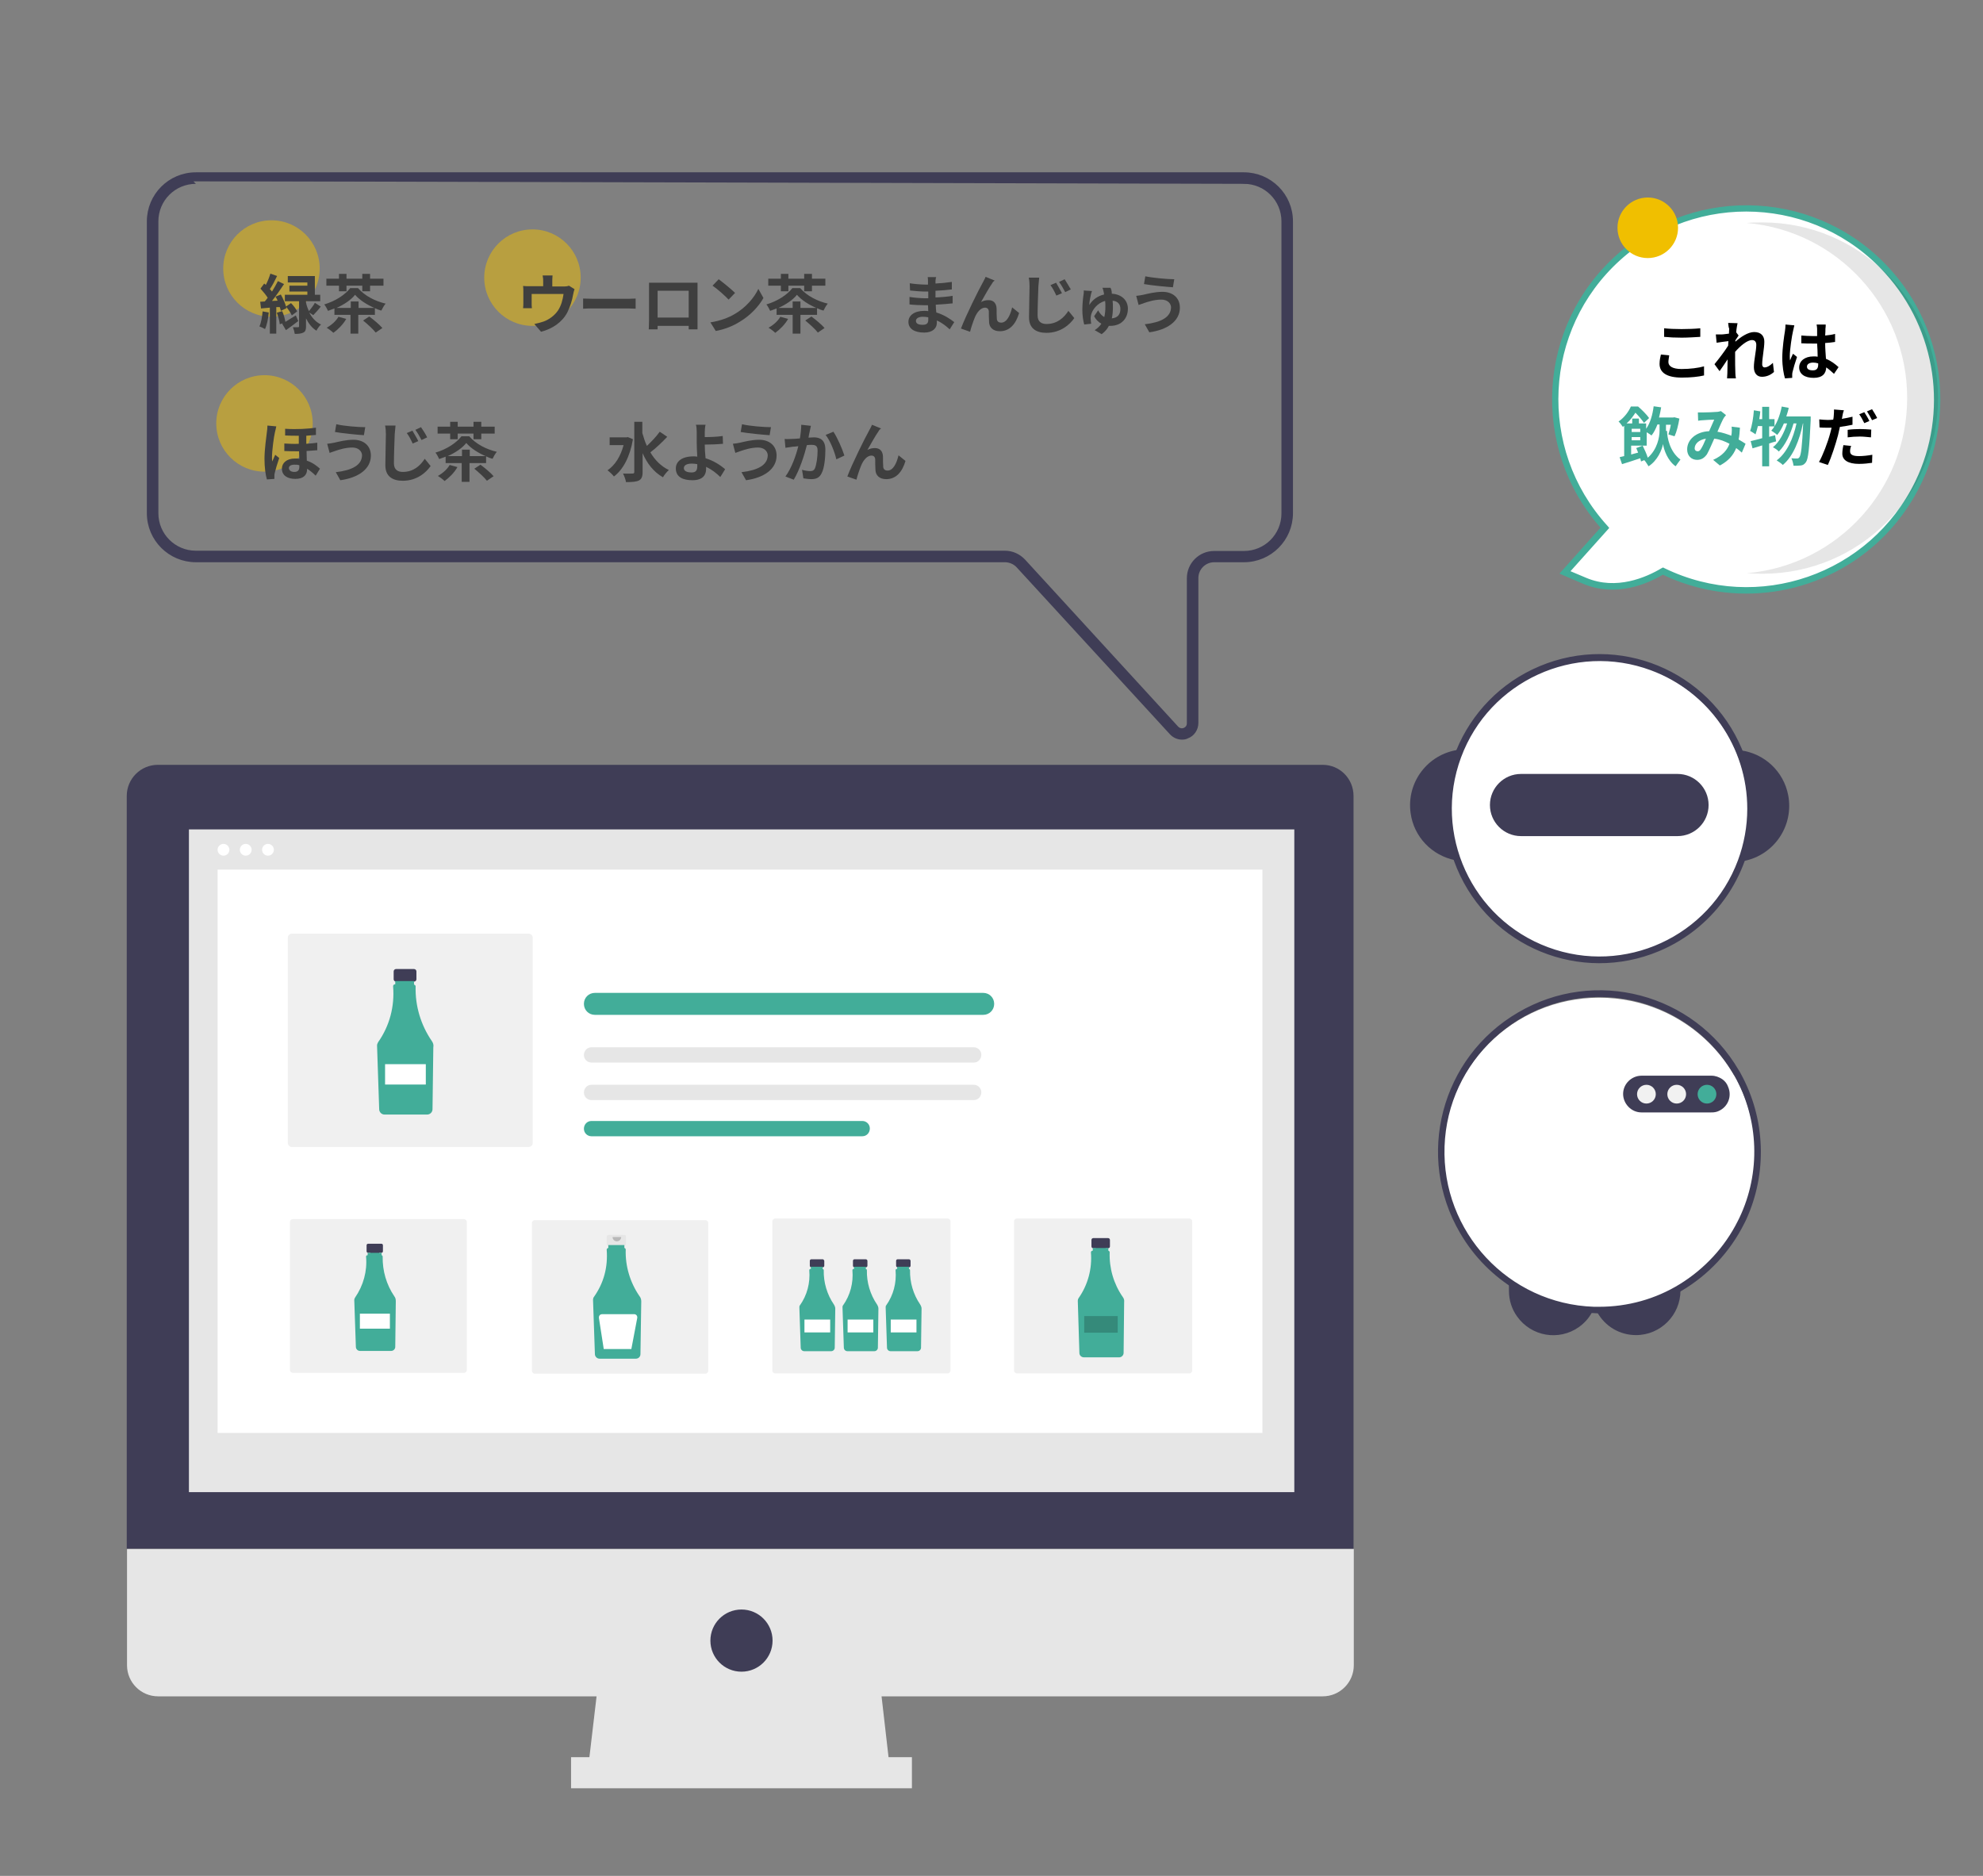<?xml version="1.0" encoding="utf-8"?>
<!-- Generator: Adobe Illustrator 27.5.0, SVG Export Plug-In . SVG Version: 6.00 Build 0)  -->
<svg version="1.1" id="レイヤー_1" xmlns="http://www.w3.org/2000/svg" xmlns:xlink="http://www.w3.org/1999/xlink" x="0px"
	 y="0px" viewBox="0 0 740 700" style="enable-background:new 0 0 740 700;" xml:space="preserve">
<rect x="0" y="0" width="740" height="700" fill="#808080" stroke="none"/>
<style type="text/css">
	.st0{fill:#FFFFFF;}
	.st1{fill:#E6E6E6;}
	.st2{fill:#3F3D56;}
	.st3{fill:#F0F0F0;}
	.st4{fill:#42AD99;}
	.st5{fill:#3F3D56;stroke:#3F3D56;stroke-width:1.137;stroke-miterlimit:10;}
	.st6{fill:#F1F1F1;}
	.st7{opacity:0.2;enable-background:new    ;}
	.st8{fill:#3F3D56;stroke:#3F3D56;stroke-width:2;stroke-miterlimit:10;}
	.st9{opacity:0.5;fill:#F0BF00;enable-background:new    ;}
	.st10{fill:#3F3F3F;}
	.st11{fill:#42AD99;stroke:#42AD99;stroke-width:0.795;stroke-miterlimit:10;}
	.st12{opacity:0.1;enable-background:new    ;}
	.st13{fill:#F0BF00;}
</style>
<circle class="st0" cx="245.3" cy="310.4" r="5"/>
<polygon class="st1" points="332.6,664.6 218.9,664.6 222.8,631.5 328.8,631.5 "/>
<rect x="213.1" y="655.7" class="st1" width="127.2" height="11.6"/>
<path class="st2" d="M493.6,285.4H58.9c-6.4,0-11.6,5.2-11.6,11.6l0,0v281h457.8V297C505.1,290.6,500,285.4,493.6,285.4L493.6,285.4
	z"/>
<path class="st1" d="M47.4,578v43.4c0,6.4,5.2,11.6,11.6,11.6l0,0h434.6c6.4,0,11.6-5.2,11.6-11.6l0,0V578H47.4z"/>
<rect x="70.5" y="309.5" class="st1" width="412.5" height="247.3"/>
<circle class="st2" cx="276.7" cy="612.2" r="11.6"/>
<circle class="st0" cx="83.4" cy="317.1" r="2.2"/>
<circle class="st0" cx="91.7" cy="317.1" r="2.2"/>
<circle class="st0" cx="100" cy="317.1" r="2.2"/>
<rect x="81.2" y="324.5" class="st0" width="389.9" height="210.2"/>
<path class="st3" d="M109.3,454.9c-0.6,0-1.1,0.5-1.1,1.1v55.2c0,0.6,0.5,1.1,1.1,1.1h63.8c0.6,0,1.1-0.5,1.1-1.1V456
	c0-0.6-0.5-1.1-1.1-1.1H109.3z"/>
<path class="st3" d="M108.9,348.4c-0.8,0-1.5,0.7-1.5,1.5v76.6c0,0.8,0.7,1.5,1.5,1.5h88.4c0.8,0,1.5-0.7,1.5-1.5v-76.6
	c0-0.8-0.7-1.5-1.5-1.5H108.9z"/>
<path class="st3" d="M199.6,455.3c-0.6,0-1.1,0.5-1.1,1.1v55.1c0,0.6,0.5,1.1,1.1,1.1h63.6c0.6,0,1.1-0.5,1.1-1.1v-55.1
	c0-0.6-0.5-1.1-1.1-1.1L199.6,455.3L199.6,455.3z"/>
<path class="st3" d="M289.3,454.7c-0.6,0-1.1,0.5-1.1,1.1v55.6c0,0.6,0.5,1.1,1.1,1.1h64.3c0.6,0,1.1-0.5,1.1-1.1v-55.6
	c0-0.6-0.5-1.1-1.1-1.1L289.3,454.7L289.3,454.7z"/>
<path class="st3" d="M379.5,454.7c-0.6,0-1.1,0.5-1.1,1.1v55.6c0,0.6,0.5,1.1,1.1,1.1h64.3c0.6,0,1.1-0.5,1.1-1.1v-55.6
	c0-0.6-0.5-1.1-1.1-1.1L379.5,454.7L379.5,454.7z"/>
<g>
	<path class="st1" d="M220.7,404.8c-1.6,0-2.8,1.3-2.8,2.9s1.3,2.8,2.8,2.8h142.7c1.6,0,2.8-1.3,2.8-2.9s-1.3-2.8-2.8-2.8H220.7z"/>
	<path class="st1" d="M220.7,390.8c-1.6,0-2.8,1.3-2.8,2.9s1.3,2.8,2.8,2.8h142.7c1.6,0,2.8-1.3,2.8-2.9s-1.3-2.8-2.8-2.8H220.7z"/>
	<path class="st4" d="M220.7,418.3c-1.6,0-2.8,1.3-2.8,2.9s1.3,2.8,2.8,2.8h101.1c1.6,0,2.8-1.3,2.8-2.9s-1.3-2.8-2.8-2.8H220.7z"/>
	<path class="st4" d="M222,370.5c-2.3,0-4.1,1.8-4.1,4.1c0,2.3,1.8,4.1,4.1,4.1h144.9c2.3,0,4.1-1.8,4.1-4.1c0-2.3-1.8-4.1-4.1-4.1
		H222z"/>
</g>
<g>
	<circle class="st0" cx="596.8" cy="430.5" r="58.2"/>
	<circle class="st0" cx="596.1" cy="302.3" r="56.2"/>
	<g>
		<path class="st2" d="M594.8,488.2c-0.2,0.4-0.4,0.9-0.6,1.3c-1.2,2.3-2.9,4.2-5,5.7c-7.5,5.3-17.8,3.5-23.1-4c-2-2.8-3-6.1-3-9.5
			V479h2.3C574.1,484.6,584.3,487.8,594.8,488.2z"/>
		<path class="st2" d="M627.1,479.7v1.9c0,9.1-7.4,16.6-16.6,16.6c-6.1,0-11.6-3.3-14.5-8.6c-0.2-0.4-0.5-0.9-0.7-1.3
			c0.5,0,1,0,1.4,0C607.5,488.2,618,485.3,627.1,479.7z"/>
		<path class="st2" d="M649.6,280c-0.5-0.1-1-0.1-1.5-0.2c5.7,13.2,6.1,28.2,1.1,41.7c0.5-0.1,1-0.1,1.5-0.2
			c11.4-2.2,18.8-13.2,16.6-24.6C665.6,287.9,658.5,281.2,649.6,280L649.6,280z"/>
		<path class="st2" d="M545.7,279.6c-0.5,0-1,0.1-1.5,0.2c-11.4,1.6-19.4,12.1-17.8,23.6c1.2,8.9,8,15.9,16.7,17.6
			c0.5,0.1,1,0.2,1.5,0.2C539.6,307.7,540,292.8,545.7,279.6L545.7,279.6z"/>
		<path class="st5" d="M649.5,279.7c-12.2-29.1-45.6-42.8-74.7-30.6c-29.1,12.2-42.8,45.6-30.6,74.7s45.6,42.8,74.7,30.6
			c21.2-8.9,35-29.6,35-52.6C653.9,294.2,652.4,286.7,649.5,279.7z M649.1,321.2c-10.7,28.8-42.8,43.5-71.6,32.8
			s-43.5-42.8-32.8-71.6s42.8-43.5,71.6-32.8c21.8,8.1,36.3,28.9,36.3,52.2C652.6,308.4,651.4,315,649.1,321.2z"/>
		<path class="st2" d="M626,288.8h-58.4c-6.4,0-11.6,5.2-11.6,11.6s5.2,11.6,11.6,11.6H626c6.4,0,11.6-5.2,11.6-11.6
			S632.4,288.8,626,288.8z"/>
		<path class="st5" d="M649.1,400.9c-0.2-0.4-0.4-0.8-0.7-1.2l0,0c-16.6-28.5-53.2-38.1-81.6-21.4c-28.5,16.6-38.1,53.2-21.4,81.6
			c10.2,17.5,28.6,28.6,48.8,29.5c0.6,0,1.3,0.1,1.9,0.1c0.3,0,0.5,0,0.8,0c10.7,0,21.1-2.8,30.3-8.3c10-5.9,18-14.5,23.2-24.9l0,0
			c0.2-0.4,0.4-0.8,0.6-1.2C659,437.8,658.3,417.6,649.1,400.9L649.1,400.9z M649.6,454.7c-0.2,0.4-0.4,0.8-0.6,1.2
			c-4.9,9.8-12.5,18-21.9,23.8c-9.1,5.6-19.6,8.5-30.3,8.5c-0.5,0-1,0-1.4,0c-0.2,0-0.4,0-0.6,0c-32.2-1.1-57.4-28.2-56.3-60.4
			c1.1-32.2,28.2-57.4,60.4-56.3c19.9,0.7,38.1,11.5,48.2,28.6l0,0c0.2,0.4,0.5,0.8,0.7,1.1C657,417.7,657.7,437.7,649.6,454.7
			L649.6,454.7z"/>
		<path class="st2" d="M642.7,402.7c-1.2-0.8-2.6-1.3-4-1.3h-26.1c-3.8,0-6.9,3.1-6.9,6.8s3.1,6.9,6.8,6.9l0,0h26.1
			c0.5,0,0.9,0,1.4-0.1s0.9-0.2,1.3-0.4c3.5-1.5,5.1-5.5,3.6-9C644.5,404.4,643.7,403.4,642.7,402.7L642.7,402.7z"/>
		<circle class="st6" cx="614.4" cy="408.3" r="3.5"/>
		<circle class="st6" cx="625.7" cy="408.3" r="3.5"/>
		<circle class="st4" cx="637" cy="408.3" r="3.5"/>
	</g>
</g>
<g>
	<path class="st2" d="M154.5,361.6h-6.7c-0.5,0-0.9,0.4-0.9,0.9l0,0v2.9c0,0.5,0.4,0.9,0.9,0.9l0,0h1.1v4.4h4.5v-4.4h1.1
		c0.5,0,0.9-0.4,0.9-0.9l0,0v-2.9C155.4,362,155,361.6,154.5,361.6L154.5,361.6z"/>
	<path class="st4" d="M161.1,388.4c-4.1-6-6.2-13.1-6-20.3c0-0.3-0.2-0.6-0.6-0.7v-1.3h-7v1.2h-0.1c-0.4,0-0.7,0.3-0.7,0.7
		c0,0,0,0,0,0.1c0.6,7.4-1.3,14.7-5.6,20.8c-0.2,0.4-0.4,0.8-0.4,1.2l0.8,23.8c0,1.1,0.9,2,2,2h15.9c1.1,0,2-0.9,2-2l0.3-23.1
		C161.9,389.9,161.6,389.1,161.1,388.4z"/>
	<rect x="143.7" y="397.1" class="st0" width="15.2" height="7.6"/>
</g>
<g>
	<path class="st2" d="M142.3,464.1h-4.9c-0.4,0-0.6,0.3-0.6,0.6l0,0v2.2c0,0.4,0.3,0.6,0.6,0.6l0,0h0.8v3.2h3.3v-3.2h0.8
		c0.4,0,0.6-0.3,0.6-0.6l0,0v-2.2C142.9,464.4,142.7,464.1,142.3,464.1L142.3,464.1z"/>
	<path class="st4" d="M147.2,483.8c-3-4.4-4.5-9.6-4.4-14.9c0-0.3-0.2-0.5-0.4-0.5v-0.9h-5.2v0.9h-0.1c-0.3,0-0.5,0.2-0.5,0.5l0,0
		c0.5,5.4-1,10.8-4.1,15.3c-0.2,0.3-0.3,0.6-0.3,0.9l0.6,17.5c0,0.8,0.7,1.5,1.5,1.5H146c0.8,0,1.5-0.7,1.5-1.5l0.2-17
		C147.7,484.9,147.6,484.3,147.2,483.8z"/>
	<rect x="134.3" y="490.2" class="st0" width="11.2" height="5.6"/>
</g>
<g>
	<path class="st2" d="M307,469.9h-4.2c-0.3,0-0.6,0.2-0.6,0.6l0,0v1.8c0,0.3,0.2,0.6,0.6,0.6l0,0h0.7v2.8h2.8v-2.8h0.7
		c0.3,0,0.6-0.2,0.6-0.6l0,0v-1.8C307.5,470.2,307.3,469.9,307,469.9L307,469.9z"/>
	<path class="st4" d="M311.2,486.8c-2.6-3.8-3.9-8.3-3.8-12.8c0-0.2-0.1-0.4-0.4-0.5v-0.8h-4.4v0.8h-0.1c-0.3,0-0.5,0.2-0.5,0.5l0,0
		c0.4,4.7-0.8,9.3-3.5,13.1c-0.2,0.2-0.2,0.5-0.2,0.8l0.5,15c0,0.7,0.6,1.3,1.3,1.3h10.1c0.7,0,1.3-0.6,1.3-1.3l0.2-14.6
		C311.7,487.8,311.5,487.3,311.2,486.8z"/>
	<rect x="300.2" y="492.4" class="st0" width="9.6" height="4.8"/>
</g>
<g>
	<path class="st2" d="M413.5,462H408c-0.4,0-0.7,0.3-0.7,0.7l0,0v2.4c0,0.4,0.3,0.7,0.7,0.7l0,0h0.9v3.6h3.7v-3.6h0.9
		c0.4,0,0.7-0.3,0.7-0.7l0,0v-2.4C414.2,462.3,413.9,462,413.5,462L413.5,462z"/>
	<path class="st4" d="M419,484c-3.4-4.9-5.1-10.7-4.9-16.7c0-0.3-0.2-0.5-0.5-0.6v-1h-5.8v1h-0.1c-0.3,0-0.6,0.3-0.6,0.6l0,0
		c0.5,6.1-1.1,12.1-4.6,17.1c-0.2,0.3-0.3,0.6-0.3,1l0.6,19.5c0,0.9,0.8,1.6,1.7,1.6h13.1c0.9,0,1.7-0.7,1.7-1.7l0.2-19
		C419.6,485.2,419.4,484.5,419,484z"/>
	<rect x="404.6" y="491.1" class="st7" width="12.5" height="6.2"/>
</g>
<g>
	<path class="st2" d="M323.1,469.9h-4.2c-0.3,0-0.6,0.2-0.6,0.6l0,0v1.8c0,0.3,0.2,0.6,0.6,0.6l0,0h0.7v2.8h2.8v-2.8h0.7
		c0.3,0,0.6-0.2,0.6-0.6l0,0v-1.8C323.7,470.2,323.4,469.9,323.1,469.9L323.1,469.9z"/>
	<path class="st4" d="M327.3,486.8c-2.6-3.8-3.9-8.3-3.8-12.8c0-0.2-0.1-0.4-0.4-0.5v-0.8h-4.4v0.8h-0.1c-0.3,0-0.5,0.2-0.5,0.5l0,0
		c0.4,4.7-0.8,9.3-3.5,13.1c-0.2,0.2-0.2,0.5-0.2,0.8l0.5,15c0,0.7,0.6,1.3,1.3,1.3h10.1c0.7,0,1.3-0.6,1.3-1.3l0.2-14.6
		C327.8,487.8,327.6,487.3,327.3,486.8z"/>
	<rect x="316.3" y="492.4" class="st0" width="9.6" height="4.8"/>
</g>
<g>
	<path class="st2" d="M339.2,469.9H335c-0.3,0-0.6,0.2-0.6,0.6l0,0v1.8c0,0.3,0.2,0.6,0.6,0.6l0,0h0.7v2.8h2.8v-2.8h0.7
		c0.3,0,0.6-0.2,0.6-0.6l0,0v-1.8C339.8,470.2,339.5,469.9,339.2,469.9L339.2,469.9z"/>
	<path class="st4" d="M343.4,486.8c-2.6-3.8-3.9-8.3-3.8-12.8c0-0.2-0.1-0.4-0.4-0.5v-0.8h-4.4v0.8h-0.1c-0.3,0-0.5,0.2-0.5,0.5l0,0
		c0.4,4.7-0.8,9.3-3.5,13.1c-0.2,0.2-0.2,0.5-0.2,0.8l0.5,15c0,0.7,0.6,1.3,1.3,1.3h10.1c0.7,0,1.3-0.6,1.3-1.3l0.2-14.6
		C343.9,487.8,343.7,487.3,343.4,486.8z"/>
	<rect x="332.4" y="492.4" class="st0" width="9.6" height="4.8"/>
</g>
<g>
	<path class="st1" d="M232.9,460.8h-5.7c-0.4,0-0.8,0.3-0.8,0.8v2.5c0,0.4,0.3,0.8,0.8,0.8h0.9v3.7h3.8v-3.7h0.9
		c0.4,0,0.8-0.3,0.8-0.8l0,0v-2.5C233.7,461.1,233.4,460.8,232.9,460.8z"/>
	<path class="st4" d="M238.6,483.6c-3.5-5.1-5.3-11.2-5.1-17.3c0-0.3-0.2-0.6-0.5-0.6v-1.1h-6v1.1l0,0c-0.3,0-0.6,0.3-0.6,0.6l0,0
		l0,0c0.5,6.6-1.1,12.5-4.8,17.7c-0.2,0.3-0.3,0.7-0.3,1l0.7,20.3c0,0.9,0.8,1.7,1.7,1.7h13.6c1,0,1.7-0.8,1.7-1.7l0.3-19.7
		C239.3,484.9,239.1,484.2,238.6,483.6z"/>
	<path class="st7" d="M231.8,461.6c0,0.9-0.7,1.6-1.6,1.6c-0.9,0-1.6-0.7-1.6-1.6"/>
	<path class="st0" d="M236.5,490.4h-11.8c-0.7,0-1.2,0.5-1.2,1.2c0,0.1,0,0.1,0,0.2l1.8,11.6h10.3l2.2-11.6c0.1-0.7-0.3-1.3-1-1.4
		C236.6,490.4,236.6,490.4,236.5,490.4L236.5,490.4z"/>
</g>
<path class="st8" d="M441.1,275c-1.4,0-2.8-0.6-3.8-1.7L380.1,211c-1.3-1.4-3.2-2.2-5.1-2.2H73.1c-9.5,0-17.3-7.7-17.3-17.3V82.6
	c0-9.5,7.7-17.3,17.3-17.3h391.1c9.5,0,17.3,7.7,17.3,17.3v108.9c0,9.5-7.7,17.3-17.3,17.3h-11.1c-3.8,0-6.9,3.1-6.9,6.9v54.1
	c0,2.1-1.3,4.1-3.3,4.8C442.4,274.9,441.7,275,441.1,275z M73.1,67.6c-8.3,0-15,6.7-15,15v108.9c0,8.3,6.7,15,15,15H375
	c2.6,0,5,1.1,6.8,3l57.1,62.3c1.1,1.2,2.9,1.3,4.1,0.2c0.6-0.5,0.9-1.3,0.9-2.1v-54.1c0-5.1,4.1-9.2,9.2-9.2h11.1
	c8.3,0,15-6.7,15-15v-109c0-8.3-6.7-15-15-15C464.2,67.6,73.1,67.6,73.1,67.6z"/>
<circle class="st9" cx="101.3" cy="100.2" r="18"/>
<circle class="st9" cx="198.7" cy="103.6" r="18"/>
<circle class="st9" cx="98.7" cy="158" r="18"/>
<g>
	<path class="st10" d="M100.3,116.6c-0.2,2.3-0.7,4.7-1.4,6.2c-0.5-0.3-1.5-0.8-2.1-1c0.7-1.4,1-3.6,1.2-5.6L100.3,116.6z
		 M103.1,114.6v9.9h-2.4v-9.7l-3.3,0.3l-0.3-2.5l1.7-0.1c0.4-0.4,0.7-0.9,1.1-1.4c-0.7-1.1-1.8-2.4-2.7-3.4l1.4-1.9
		c0.2,0.2,0.4,0.3,0.6,0.5c0.7-1.3,1.3-2.9,1.7-4.2l2.5,0.9c-0.8,1.7-1.8,3.6-2.7,4.9c0.3,0.3,0.6,0.6,0.8,0.9
		c0.8-1.3,1.6-2.7,2.2-3.9l2.3,1.1c-1.3,2-3,4.4-4.5,6.3l2.1-0.1c-0.2-0.5-0.5-1.1-0.8-1.5l2-0.8c0.9,1.6,1.8,3.7,2.1,5.1l-2.1,1
		c-0.1-0.4-0.2-0.9-0.4-1.4L103.1,114.6z M111.3,119.8c-1.5,1.2-3.2,2.4-4.6,3.4l-1.4-2.4l0.3-0.2l-1.2,0.4c-0.1-1.2-0.6-3-1.1-4.3
		l2-0.6c0.6,1.2,1,2.9,1.2,4c1.2-0.7,2.5-1.6,3.9-2.4L111.3,119.8z M115.4,116.6c0.9,1.8,2.3,3.5,4.4,4.5c-0.6,0.5-1.4,1.6-1.7,2.3
		c-1.8-1.1-3-2.8-3.9-4.6v3c0,1.2-0.2,1.9-1,2.3s-1.8,0.5-3.2,0.5c-0.1-0.7-0.4-1.8-0.7-2.5c0.8,0,1.7,0,1.9,0
		c0.3,0,0.4-0.1,0.4-0.3v-9.4h-5.3V110h8.4v-1.2H108v-2.2h6.7v-1.2h-7.3V103h10.1v7h2v2.4h-5.3v0.5c0.2,1.1,0.6,2.2,1.1,3.2
		c0.7-0.9,1.7-2.1,2.2-3.1l2.2,1.4c-0.9,1.2-2,2.4-2.8,3.2L115.4,116.6z M108.9,117.7c-0.4-0.9-1.3-2.3-2.2-3.3l1.9-1.3
		c0.9,0.9,1.9,2.2,2.3,3.1L108.9,117.7z"/>
	<path class="st10" d="M133.7,117.5v7h-2.9v-7h-6v-2.4c-0.8,0.3-1.6,0.6-2.4,0.9c-0.3-0.7-0.9-1.8-1.4-2.4c4.1-1.2,7.8-3.6,9.7-6.1
		h2.9c2.6,3,6.5,4.9,10.3,5.8c-0.6,0.7-1.2,1.8-1.6,2.6c-0.8-0.2-1.6-0.5-2.4-0.9v2.5H133.7z M126.5,106.6h-4.7V104h4.7v-1.8h2.8
		v1.8h5.9v-1.8h2.9v1.8h5v2.6h-5v2.1h-2.9v-2.1h-5.9v2.1h-2.8V106.6z M129.2,119c-1.1,2-3.1,4-4.8,5.2c-0.6-0.6-1.8-1.5-2.5-1.9
		c1.8-1,3.5-2.5,4.4-4.1L129.2,119z M130.9,114.9v-2.4h2.9v2.4h5.9c-2.8-1.2-5.6-3-7.2-4.9c-1.4,1.8-4,3.6-6.9,4.9H130.9z
		 M137.8,118.1c1.6,1.2,3.8,3,4.9,4.3l-2.5,1.7c-0.9-1.2-3-3.1-4.7-4.5L137.8,118.1z"/>
</g>
<g>
	<path class="st10" d="M206.1,105.1v1.8h4.2c1,0,1.6-0.1,2-0.3l2.1,1.3c-0.2,0.5-0.4,1.4-0.5,1.9c-0.4,2.3-1.1,4.6-2.2,6.8
		c-1.9,3.6-5.5,6.1-9.8,7.2l-2.5-2.9c1.1-0.2,2.4-0.6,3.4-0.9c2-0.7,4.1-2.2,5.4-4.1c1.2-1.8,1.8-4,2.1-6.2h-11.9v3.5
		c0,0.6,0,1.3,0.1,1.8h-3.3c0.1-0.6,0.1-1.4,0.1-2v-4.2c0-0.5,0-1.5-0.1-2.1c0.8,0.1,1.5,0.1,2.4,0.1h5.1V105c0-0.7,0-1.2-0.2-2.2
		h3.7C206.1,103.9,206.1,104.4,206.1,105.1z"/>
	<path class="st10" d="M221.5,111.5h12.9c1.1,0,2.2-0.1,2.8-0.1v3.8c-0.6,0-1.8-0.1-2.8-0.1h-12.9c-1.4,0-3,0-3.9,0.1v-3.8
		C218.5,111.4,220.2,111.5,221.5,111.5z"/>
	<path class="st10" d="M244.7,105.5h13.2c0.6,0,1.5,0,2.4,0c0,0.7,0,1.6,0,2.3v11.8c0,0.9,0,3.2,0,3.3H257c0,0,0-0.6,0-1.3h-11.6
		c0,0.7,0,1.2,0,1.3h-3.3c0-0.1,0.1-2.2,0.1-3.4v-11.7c0-0.7,0-1.7,0-2.3C243.1,105.5,244,105.5,244.7,105.5z M245.4,118.5H257v-10
		h-11.6V118.5z"/>
	<path class="st10" d="M274.3,117.1c4.1-2.4,7.2-6.1,8.7-9.3l1.9,3.4c-1.8,3.2-5,6.6-8.9,8.9c-2.4,1.5-5.5,2.8-8.9,3.4l-2-3.2
		C268.9,119.7,272,118.5,274.3,117.1z M274.3,109.3l-2.4,2.5c-1.2-1.3-4.2-4-6-5.2l2.3-2.4C269.8,105.4,272.9,107.9,274.3,109.3z"/>
	<path class="st10" d="M298.7,117.5v7h-2.9v-7h-6v-2.4c-0.8,0.3-1.6,0.6-2.4,0.9c-0.3-0.7-0.9-1.8-1.4-2.4c4.1-1.2,7.8-3.6,9.7-6.1
		h2.9c2.6,3,6.5,4.9,10.3,5.8c-0.6,0.7-1.2,1.8-1.6,2.6c-0.8-0.2-1.6-0.5-2.4-0.9v2.5H298.7z M291.4,106.6h-4.7V104h4.7v-1.8h2.8
		v1.8h5.9v-1.8h2.9v1.8h5v2.6h-5v2.1h-2.9v-2.1h-5.9v2.1h-2.8V106.6z M294.1,119c-1.1,2-3.1,4-4.8,5.2c-0.6-0.6-1.8-1.5-2.5-1.9
		c1.8-1,3.5-2.5,4.4-4.1L294.1,119z M295.8,114.9v-2.4h2.9v2.4h5.9c-2.8-1.2-5.6-3-7.2-4.9c-1.4,1.8-4,3.6-6.9,4.9H295.8z
		 M302.8,118.1c1.6,1.2,3.8,3,4.9,4.3l-2.5,1.7c-0.9-1.2-3-3.1-4.7-4.5L302.8,118.1z"/>
</g>
<g>
	<path class="st10" d="M236.2,163.9c-1.1,6.5-3.7,11.4-7.1,13.9c-0.5-0.7-1.7-1.8-2.4-2.3c2.8-1.9,4.9-5.2,6-9.4h-5.2v-2.9h6.3
		l0.5-0.1L236.2,163.9z M249,163c-1.9,2-4.3,4.3-6.3,5.8c1.7,2.9,4,5.2,6.9,6.6c-0.7,0.6-1.7,1.8-2.2,2.7c-3.5-2-5.9-5.1-7.6-9v7.1
		c0,1.7-0.4,2.6-1.4,3.1s-2.6,0.6-4.8,0.6c-0.1-0.9-0.7-2.4-1.1-3.2c1.6,0.1,3.1,0,3.6,0s0.6-0.2,0.6-0.6v-18.7h3v4.2
		c0.5,1.7,1,3.3,1.7,4.8c1.7-1.6,3.6-3.6,4.8-5.3L249,163z"/>
	<path class="st10" d="M263,161.3c0,0.6,0,1.1,0,1.8c1.9,0,4.7-0.1,6.7-0.4l0.1,2.9c-2,0.2-4.8,0.3-6.8,0.3c0,1.4,0.1,3.4,0.3,5.1
		c3,0.9,5.6,2.6,7.3,4.1l-1.8,2.9c-1.4-1.4-3.2-2.8-5.3-3.8c0,0.3,0,0.6,0,0.8c0,2.1-1.1,4.2-5.1,4.2c-3.4,0-6.2-1.1-6.2-4.4
		c0-2.5,2.1-4.5,6.6-4.5c0.5,0,1,0,1.4,0.1c-0.1-1.9-0.2-3.9-0.2-5.2c0-1.5,0-2.9,0-3.9c0-1.2-0.1-2.2-0.3-2.8h3.6
		C263.1,159.2,263,160.4,263,161.3z M258.1,176.3c1.5,0,2.1-0.7,2.1-2.3c0-0.2,0-0.5,0-0.8c-0.6-0.1-1.3-0.2-2-0.2
		c-1.9,0-3,0.6-3,1.7C255.2,175.8,256.4,176.3,258.1,176.3z"/>
	<path class="st10" d="M282.9,167c-2.6,0-5,0.8-6.2,1.2c-0.7,0.2-1.6,0.6-2.3,0.8l-0.9-3.4c0.8-0.1,1.8-0.2,2.6-0.4
		c1.8-0.4,4.4-1.1,7.2-1.1c3.8,0,6.5,2.2,6.5,5.9c0,5.1-4.8,8.3-11.4,9.2l-1.7-3c6-0.7,9.8-2.6,9.8-6.4
		C286.4,168.3,285.1,167,282.9,167z M287.7,159.4l-0.5,3c-2.8-0.2-8-0.7-10.8-1.2l0.5-2.9C279.7,159,285.2,159.4,287.7,159.4z"/>
	<path class="st10" d="M302.2,160.8c-0.2,0.7-0.3,1.6-0.5,2.5c0.8,0,1.5-0.1,2-0.1c2.5,0,4.3,1.1,4.3,4.6c0,2.8-0.3,6.7-1.4,8.8
		c-0.8,1.7-2.1,2.2-3.9,2.2c-0.9,0-2.1-0.2-2.9-0.3l-0.5-3.2c0.9,0.3,2.3,0.5,3,0.5c0.8,0,1.4-0.2,1.8-1c0.6-1.4,1-4.3,1-6.6
		c0-1.9-0.8-2.2-2.3-2.2c-0.4,0-1,0-1.7,0.1c-0.9,3.6-2.7,9.3-4.9,12.9l-3.1-1.2c2.3-3.1,4-8,4.8-11.3c-0.9,0.1-1.6,0.2-2.1,0.2
		c-0.7,0.1-1.9,0.3-2.7,0.4l-0.3-3.3c0.9,0.1,1.7,0,2.6,0c0.7,0,1.9-0.1,3.1-0.2c0.3-1.8,0.5-3.6,0.5-5.1l3.6,0.4
		C302.5,159.4,302.3,160.2,302.2,160.8z M315.1,170l-3,1.4c-0.6-2.7-2.3-7-4-9.1l2.9-1.2C312.4,163.1,314.4,167.7,315.1,170z"/>
	<path class="st10" d="M327.8,161c-1.2,1.7-2.9,4.8-4.1,6.9c0.9-0.5,1.8-0.7,2.8-0.7c1.8,0,2.9,1.1,3,3.1c0,1.1,0,3,0.1,4
		c0.1,0.9,0.8,1.3,1.6,1.3c2.1,0,3.4-2.7,4.1-5.7l2.6,2.1c-1.2,4.1-3.5,6.8-7.2,6.8c-2.7,0-3.9-1.6-4-3.3c-0.1-1.3-0.1-3.2-0.1-4.2
		c-0.1-0.8-0.6-1.3-1.4-1.3c-1.6,0-3,1.7-3.8,3.6c-0.6,1.4-1.5,4.1-1.8,5.4l-3.4-1.2c1.8-4.8,6.7-14.6,8-16.9
		c0.3-0.6,0.8-1.4,1.2-2.4l3.4,1.4C328.3,160.2,328,160.6,327.8,161z"/>
</g>
<g>
	<path class="st10" d="M349.1,104.8c0,0.2,0,0.6,0,1c2-0.1,4-0.3,6.1-0.6v2.8c-1.6,0.2-3.8,0.4-6.1,0.5c0,0.8,0,1.7,0,2.5
		c2.4-0.1,4.5-0.3,6.4-0.6v2.8c-2.2,0.2-4,0.4-6.3,0.5c0,0.9,0.1,1.9,0.2,2.9c3,0.9,5.3,2.5,6.7,3.6l-1.7,2.7
		c-1.3-1.2-2.9-2.5-4.8-3.3c0,0.3,0,0.6,0,0.9c0,2-1.6,3.6-4.7,3.6c-3.8,0-5.9-1.5-5.9-4c0-2.4,2.2-4.1,5.9-4.1c0.5,0,1,0,1.5,0.1
		c0-0.7-0.1-1.5-0.1-2.2c-0.4,0-0.8,0-1.2,0c-1.4,0-4.1-0.1-5.7-0.3v-2.8c1.6,0.3,4.5,0.5,5.8,0.5c0.4,0,0.8,0,1.2,0
		c0-0.8,0-1.7,0-2.5c-0.3,0-0.6,0-0.9,0c-1.5,0-4.3-0.2-5.9-0.4l-0.1-2.7c1.7,0.3,4.5,0.5,5.9,0.5c0.3,0,0.6,0,0.9,0
		c0-0.5,0-0.8,0-1.1c0-0.5,0-1.2-0.1-1.7h3.2C349.2,103.5,349.2,104.1,349.1,104.8z M344.3,121.2c1.3,0,2.1-0.4,2.1-1.8
		c0-0.3,0-0.6,0-1c-0.6-0.1-1.3-0.2-2-0.2c-1.7,0-2.6,0.7-2.6,1.5C341.8,120.7,342.6,121.2,344.3,121.2z"/>
	<path class="st10" d="M370.2,105.8c-1.2,1.7-2.9,4.8-4.1,6.9c0.9-0.5,1.8-0.7,2.8-0.7c1.8,0,2.9,1.1,3,3.1c0,1.1,0,3,0.1,4
		c0.1,0.9,0.8,1.3,1.6,1.3c2.1,0,3.4-2.7,4.1-5.7l2.6,2.1c-1.2,4.1-3.5,6.8-7.2,6.8c-2.7,0-3.9-1.6-4-3.3c-0.1-1.3-0.1-3.2-0.1-4.2
		c-0.1-0.8-0.6-1.3-1.4-1.3c-1.6,0-3,1.7-3.8,3.6c-0.6,1.4-1.5,4.1-1.8,5.4l-3.4-1.2c1.8-4.8,6.7-14.6,8-16.9
		c0.3-0.6,0.8-1.4,1.2-2.4l3.4,1.4C370.7,105,370.4,105.4,370.2,105.8z"/>
	<path class="st10" d="M387.5,106.8c-0.1,2.6-0.3,7.9-0.3,10.9c0,2.4,1.5,3.2,3.3,3.2c4,0,6.5-2.3,8.2-4.9l2.2,2.7
		c-1.6,2.3-5,5.5-10.4,5.5c-3.9,0-6.5-1.7-6.5-5.8c0-3.2,0.2-9.5,0.2-11.6c0-1.2-0.1-2.3-0.3-3.2h3.9
		C387.7,104.6,387.6,105.8,387.5,106.8z M396.3,109.4l-2.1,0.9c-0.7-1.5-1.3-2.7-2.2-3.9l2.1-0.9
		C394.7,106.5,395.7,108.3,396.3,109.4z M399.6,108l-2.1,1c-0.8-1.5-1.4-2.6-2.3-3.8l2.1-1C397.9,105.2,399,106.9,399.6,108z"/>
	<path class="st10" d="M414.9,109.6c3.8,0.2,6,2.6,6,5.6c0,3.4-2.2,6.4-6.6,6.4c-0.2,0-0.3,0-0.5,0c-0.6,1.2-1.5,2.2-2.7,3.1
		l-2.6-1.5c1.1-0.7,1.9-1.5,2.5-2.4c-1.1-0.6-2.1-1.6-2.7-2.8l1.5-2.2c0.6,1.1,1.3,2,2.3,2.5c0.3-1.3,0.4-2.6,0.4-3.8
		c0-0.7,0-1.5-0.1-2.2c-3,0.8-4.9,3.4-5.3,5.5c0,0.3-0.1,0.6-0.1,0.9c0,0.4,0.1,1.6,0.2,2.1l-2.6,0.3c-0.4-1.4-0.7-3.5-0.7-5.4
		c0-2.4,0.3-4.9,0.5-6.1c0-0.4,0.1-0.9,0-1.2l3.1,0.2c-0.2,0.4-0.3,1-0.4,1.3c-0.2,1-0.6,2.6-0.6,3.9c1.3-2.1,3.3-3.4,5.5-3.9
		c0-0.4-0.1-0.8-0.2-1.2c-0.1-0.5-0.2-0.9-0.4-1.3h3C414.7,107.9,414.9,108.7,414.9,109.6z M414.9,118.8c2.3-0.2,3.2-1.6,3.2-3.5
		c0-1.6-0.8-2.9-2.9-3.1c0.1,0.8,0.1,1.7,0.1,2.6C415.3,116.1,415.2,117.5,414.9,118.8z"/>
	<path class="st10" d="M433.4,111.8c-2.6,0-5,0.8-6.2,1.2c-0.7,0.2-1.6,0.6-2.3,0.8l-0.9-3.4c0.8-0.1,1.8-0.2,2.6-0.4
		c1.8-0.4,4.4-1.1,7.2-1.1c3.8,0,6.5,2.2,6.5,5.9c0,5.1-4.8,8.3-11.4,9.2l-1.7-3c6-0.7,9.8-2.6,9.8-6.4
		C436.9,113.1,435.6,111.8,433.4,111.8z M438.2,104.2l-0.5,3c-2.8-0.2-8-0.7-10.8-1.2l0.5-2.9C430.2,103.7,435.7,104.2,438.2,104.2z
		"/>
</g>
<g>
	<path class="st10" d="M102.6,161.3c-0.4,1.6-1.1,6.9-1.1,9.3c0,0.5,0,1.2,0.1,1.6c0.3-0.8,0.8-1.7,1.1-2.5l1.5,1.2
		c-0.7,2-1.4,4.4-1.7,5.7c-0.1,0.3-0.1,0.8-0.1,1.1c0,0.2,0,0.6,0,1l-2.8,0.2c-0.5-1.7-0.9-4.4-0.9-7.7c0-3.6,0.7-8.2,0.9-10
		c0.1-0.6,0.2-1.6,0.2-2.4l3.3,0.3C103,159.7,102.7,160.9,102.6,161.3z M117.9,159.6v2.7c-1.1,0.1-2.3,0.2-3.6,0.3v3
		c1.4-0.1,2.8-0.2,4.1-0.4v2.8c-1.2,0.1-2.5,0.2-4,0.3c0,1.3,0.1,2.5,0.1,3.6c2.4,0.8,4,2.2,4.9,3l-1.6,2.6c-1-1-2.1-1.9-3.2-2.6
		c0,0.1,0,0.2,0,0.2c0,2.1-1.3,3.6-4.4,3.6c-2.8,0-5-1.2-5-3.8c0-2.1,1.7-3.8,4.9-3.8c0.6,0,1.1,0,1.6,0.1c0-0.9-0.1-1.9-0.1-2.8
		c-1.8,0-3.6,0-5.5-0.1v-2.8c1.9,0.1,3.7,0.2,5.4,0.1v-3c-1.6,0-3.3,0-5.1-0.1V160C110.9,160.3,114.9,160,117.9,159.6z M109.8,176.1
		c1.4,0,1.9-0.7,1.9-1.9c0-0.2,0-0.4,0-0.6c-0.6-0.2-1.2-0.2-1.8-0.2c-1.4,0-2.1,0.5-2.1,1.3C107.9,175.6,108.7,176.1,109.8,176.1z"
		/>
	<path class="st10" d="M131.5,167c-2.6,0-5,0.8-6.2,1.2c-0.7,0.2-1.6,0.6-2.3,0.8l-0.9-3.4c0.8-0.1,1.8-0.2,2.6-0.4
		c1.8-0.4,4.4-1.1,7.2-1.1c3.8,0,6.5,2.2,6.5,5.9c0,5.1-4.8,8.3-11.4,9.2l-1.7-3c6-0.7,9.8-2.6,9.8-6.4
		C135,168.3,133.7,167,131.5,167z M136.3,159.4l-0.5,3c-2.8-0.2-8-0.7-10.8-1.2l0.5-2.9C128.3,159,133.8,159.4,136.3,159.4z"/>
	<path class="st10" d="M147.3,162c-0.1,2.6-0.3,7.9-0.3,10.9c0,2.4,1.5,3.2,3.3,3.2c4,0,6.5-2.3,8.2-4.9l2.2,2.7
		c-1.6,2.3-5,5.5-10.4,5.5c-3.9,0-6.5-1.7-6.5-5.8c0-3.2,0.2-9.5,0.2-11.6c0-1.2-0.1-2.3-0.3-3.2h3.9
		C147.5,159.9,147.4,161.1,147.3,162z M156.1,164.6l-2.1,0.9c-0.7-1.5-1.3-2.7-2.2-3.9l2.1-0.9C154.5,161.8,155.6,163.5,156.1,164.6
		z M159.4,163.2l-2.1,1c-0.8-1.5-1.4-2.6-2.3-3.8l2.1-1C157.8,160.4,158.9,162.1,159.4,163.2z"/>
	<path class="st10" d="M175.2,172.8v7h-2.9v-7h-6v-2.4c-0.8,0.3-1.6,0.6-2.4,0.9c-0.3-0.7-0.9-1.8-1.4-2.4c4.1-1.2,7.8-3.6,9.7-6.1
		h2.9c2.6,3,6.5,4.9,10.3,5.8c-0.6,0.7-1.2,1.8-1.6,2.6c-0.8-0.2-1.6-0.5-2.4-0.9v2.5L175.2,172.8L175.2,172.8z M168,161.8h-4.7
		v-2.6h4.7v-1.8h2.8v1.8h5.9v-1.8h2.9v1.8h5v2.6h-5v2.1h-2.9v-2.1h-5.9v2.1H168V161.8z M170.7,174.3c-1.1,2-3.1,4-4.8,5.2
		c-0.6-0.6-1.8-1.5-2.5-1.9c1.8-1,3.5-2.5,4.4-4.1L170.7,174.3z M172.4,170.2v-2.4h2.9v2.4h5.9c-2.8-1.2-5.6-3-7.2-4.9
		c-1.4,1.8-4,3.6-6.9,4.9H172.4z M179.3,173.4c1.6,1.2,3.8,3,4.9,4.3l-2.5,1.7c-0.9-1.2-3-3.1-4.7-4.5L179.3,173.4z"/>
</g>
<g>
	<g>
		<path class="st0" d="M620.5,212.3c-6.4,3.8-17.6,8.5-29.1,3.7l-7.5-3.2l14.9-16.7c-26.4-29.2-24.2-74.2,4.9-100.6
			s74.2-24.2,100.6,4.9c26.5,29.2,24.2,74.2-4.9,100.6C677.9,220.6,646.6,225,620.5,212.3L620.5,212.3z"/>
		<path class="st11" d="M620.5,214c-6,3.6-17.6,8.5-29.5,3.5l-8.4-3.6l15.2-17c-26.4-29.7-23.8-75.3,6-101.7s75.3-23.8,101.7,6
			c26.2,29.5,23.8,74.6-5.4,101.2l0,0C678.4,222.1,646.9,226.7,620.5,214L620.5,214z M703.8,101.7c-26.1-28.9-70.7-31-99.5-4.9
			c-28.9,26.1-31,70.7-4.9,99.5c0,0,0,0,0.1,0.1l0.5,0.6l-14.6,16.3l6.4,2.7c11.4,4.8,22.7-0.2,28.4-3.6l0.4-0.2l0.4,0.2
			c35,17,77.1,2.4,94.1-32.6C727.6,154,723.1,123,703.8,101.7L703.8,101.7z"/>
		<path class="st12" d="M711.7,148.5c0-33.9-25.9-62.3-59.8-65.3c1.9-0.2,3.8-0.2,5.8-0.2c36.2,0,65.5,29.3,65.5,65.6
			c0,36.2-29.3,65.5-65.5,65.5c-2,0-3.9-0.1-5.8-0.2C685.8,210.9,711.7,182.5,711.7,148.5z"/>
	</g>
	<g>
		<path d="M622.6,135.1c0,1.5,1.5,2.6,4.9,2.6c3.2,0,6.3-0.4,8.4-1v3.4c-2.1,0.5-5,0.8-8.3,0.8c-5.5,0-8.3-1.8-8.3-5.1
			c0-1.4,0.3-2.6,0.5-3.5l3.1,0.3C622.8,133.6,622.6,134.3,622.6,135.1z M627.5,122.8c2.4,0,5.1-0.1,7-0.3v3.2
			c-1.7,0.1-4.7,0.3-6.9,0.3c-2.5,0-4.6-0.1-6.6-0.3v-3.2C622.8,122.7,625,122.8,627.5,122.8z"/>
		<path d="M644.9,120.5l3.5,0.1c-0.1,0.7-0.4,1.9-0.5,3.4l0.9,1.2c-0.3,0.4-0.8,1.2-1.2,1.8c0,0.2,0,0.3,0,0.5
			c1.9-1.7,4.7-3.6,7-3.6c2.6,0,3.8,1.5,3.8,3.6c0,2.5-0.8,6-0.8,8.5c0,0.6,0.3,1.1,0.9,1.1c0.9,0,2-0.6,3.1-1.7l0.4,3.4
			c-1.1,1-2.6,1.8-4.5,1.8c-1.8,0-3-1.3-3-3.6c0-2.6,0.9-6.1,0.9-8.3c0-1.2-0.6-1.8-1.6-1.8c-1.8,0-4.4,2.2-6.3,4.4
			c0,0.7,0,1.3,0,1.9c0,2,0,4,0.1,6.2c0,0.4,0.1,1.3,0.2,1.8h-3.3c0-0.6,0.1-1.4,0.1-1.8c0-1.9,0.1-3.3,0.1-5.3
			c-1,1.5-2.2,3.3-3,4.4l-1.9-2.6c1.4-1.7,3.8-4.8,5.1-6.9c0-0.6,0.1-1.1,0.1-1.7c-1.2,0.1-3,0.4-4.4,0.6l-0.3-3.1
			c0.7,0,1.2,0,2.1,0c0.7,0,1.8-0.2,2.8-0.3c0-0.9,0.1-1.6,0.1-1.8C645,122,645,121.2,644.9,120.5z"/>
		<path d="M669.1,123.6c-0.4,1.6-1.2,6.9-1.2,9.3c0,0.5,0,1.1,0.1,1.6c0.3-0.8,0.7-1.7,1.1-2.5l1.5,1.2c-0.7,2-1.4,4.4-1.7,5.7
			c-0.1,0.3-0.1,0.9-0.1,1.1c0,0.2,0,0.6,0,1l-2.7,0.2c-0.5-1.7-1-4.4-1-7.7c0-3.6,0.7-8.2,1-10c0.1-0.7,0.2-1.6,0.2-2.4l3.3,0.3
			C669.5,121.9,669.2,123.1,669.1,123.6z M681.2,122.7c0,0.5,0,1.4-0.1,2.5c1.3-0.1,2.6-0.3,3.7-0.6v3c-1.2,0.2-2.4,0.3-3.7,0.4
			c0,2.3,0.2,4.2,0.3,5.9c2,0.8,3.5,2,4.7,3.1l-1.7,2.5c-1-0.9-2-1.8-2.9-2.4c-0.1,2.3-1.4,3.9-4.7,3.9s-5.4-1.4-5.4-3.9
			c0-2.4,2.1-4.1,5.3-4.1c0.6,0,1.1,0,1.6,0.1c0-1.5-0.1-3.2-0.2-4.9c-0.6,0-1.2,0-1.7,0c-1.4,0-2.8,0-4.2-0.1v-2.9
			c1.4,0.1,2.8,0.2,4.2,0.2c0.6,0,1.1,0,1.7,0c0-1.2,0-2.2,0-2.7c0-0.4-0.1-1.1-0.2-1.6h3.4C681.3,121.6,681.3,122.2,681.2,122.7z
			 M676.5,138.2c1.5,0,2-0.8,2-2.2c0-0.1,0-0.3,0-0.4c-0.6-0.2-1.3-0.3-1.9-0.3c-1.4,0-2.3,0.6-2.3,1.5
			C674.3,137.8,675.2,138.2,676.5,138.2z"/>
		<path class="st4" d="M622.1,160.8c0,2.4,1,7.8,5,10.7c-0.5,0.6-1.3,1.8-1.8,2.5c-3-2.1-4.4-6.2-4.7-8.3c-0.4,2.1-2,6.1-5.4,8.3
			c-0.4-0.6-1.1-1.8-1.6-2.3l-1.2,0.5c-0.1-0.3-0.2-0.7-0.3-1.2c-2.4,0.8-4.8,1.6-6.8,2.2l-0.9-2.6c0.5-0.1,1.1-0.3,1.7-0.4v-11.3
			c-0.2,0.1-0.3,0.3-0.5,0.4c-0.4-0.6-1.1-1.6-1.6-2c2.3-1.6,3.8-3.8,4.6-5.6h2.7c1.4,1.2,3.2,3,4.1,4.3l-1.9,1.8
			c-0.7-1-2-2.6-3.2-3.8c-0.8,1.2-1.8,2.7-3.3,4h2.1v-1.8h2.5v1.8h2.7v2c1.5-2.1,2.4-5.2,2.8-8.4l2.8,0.4c-0.2,1.3-0.5,2.6-0.8,3.8
			h5.3l0.4-0.1l1.9,0.5c-0.4,2.4-1,4.9-1.8,6.6l-2.3-0.7c0.3-1,0.7-2.3,0.9-3.6h-1.8v2.3L622.1,160.8L622.1,160.8z M613,166.3
			c0.7,1.4,1.5,3.2,1.9,4.5c3.6-3.1,4.4-7.8,4.4-10v-2.4h-0.8c-0.6,1.6-1.3,3-2.2,4.1c-0.4-0.3-1.1-0.8-1.8-1.2v5h-5.8v3.3
			c0.8-0.2,1.7-0.5,2.6-0.7c-0.2-0.6-0.5-1.2-0.7-1.7L613,166.3z M608.9,160v1.2h3.2V160H608.9z M608.9,163.1v1.2h3.2v-1.2H608.9z"
			/>
		<path class="st4" d="M635.6,153.9c1.4,0,3.9-0.1,5-0.2c0.6,0,1.2-0.2,1.6-0.3l1.9,1.5c-0.3,0.4-0.6,0.7-0.8,1
			c-0.6,1-1.5,3.1-2.4,5.2c1.9,0.3,3.6,0.9,5.2,1.5c0-0.3,0-0.6,0.1-0.8c0.1-0.9,0.1-1.9,0-2.6l3.1,0.4c-0.1,1.6-0.2,3.1-0.5,4.4
			c1,0.6,1.9,1.1,2.6,1.6l-1.4,3.3c-0.6-0.6-1.3-1.1-2.1-1.7c-1.1,2.7-2.9,4.8-6.1,6.5l-2.5-2.1c3.6-1.6,5.3-3.8,6.1-6
			c-1.7-0.9-3.6-1.7-5.7-1.9c-0.9,2-1.9,4.4-2.7,5.8c-1,1.4-2.1,2.1-3.7,2.1c-2.1,0-3.7-1.5-3.7-3.9c0-3.7,3.4-6.6,8.2-6.8
			c0.7-1.6,1.4-3.2,1.9-4.3c-1,0-3,0.1-4.1,0.2c-0.5,0-1.3,0.1-1.9,0.2l-0.1-3.1C634.2,153.9,635,153.9,635.6,153.9z M633.5,168.4
			c0.5,0,0.8-0.2,1.2-0.8c0.6-0.9,1.3-2.4,1.9-3.9c-2.7,0.4-4.2,2-4.2,3.6C632.4,168,632.9,168.4,633.5,168.4z"/>
		<path class="st4" d="M662.8,164.7c-0.9,0.2-1.7,0.5-2.6,0.8v8.5h-2.6v-7.8c-1.3,0.4-2.5,0.8-3.6,1.1l-0.7-2.7
			c1.2-0.3,2.7-0.6,4.3-1.1V159H656c-0.3,1.2-0.6,2.2-0.9,3.1c-0.4-0.4-1.5-1-2-1.3c0.7-1.9,1.2-4.9,1.4-7.7l2.4,0.4
			c-0.1,1-0.2,1.9-0.4,2.9h1.1v-4.6h2.6v4.6h2v2.7h-2v3.9l2.2-0.6L662.8,164.7z M675.7,155.4c0,0,0,1,0,1.3
			c-0.5,10.7-0.9,14.6-1.8,15.8c-0.6,0.8-1.1,1.1-1.9,1.2c-0.7,0.1-1.7,0.1-2.7,0.1c-0.1-0.8-0.4-2-0.8-2.8c0.9,0.1,1.7,0.1,2.1,0.1
			c0.4,0,0.6-0.1,0.9-0.5c0.6-0.8,1-4,1.4-12.6h-0.1c-1.2,6-3.6,12.3-7.5,15.5c-0.6-0.6-1.5-1.2-2.3-1.7c3.8-2.8,6.2-8.2,7.4-13.8
			h-1.1c-1.1,3.9-3.1,8.2-5.5,10.5c-0.5-0.6-1.4-1.2-2.2-1.6c2.4-1.9,4.2-5.4,5.3-8.9h-1.2c-0.7,1.7-1.5,3.1-2.5,4.3
			c-0.5-0.5-1.6-1.2-2.2-1.6c1.9-2.1,3.2-5.5,3.9-9l2.6,0.5c-0.2,1.1-0.6,2.2-0.9,3.2H675.7z"/>
		<path d="M687.5,155.4c0,0.3-0.1,0.6-0.2,0.9c1.3-0.2,2.7-0.5,4-0.8v3c-1.4,0.3-3.1,0.6-4.7,0.8c-0.2,1-0.5,2.1-0.7,3.1
			c-0.9,3.4-2.5,8.3-3.8,11.1l-3.3-1.1c1.4-2.4,3.3-7.4,4.2-10.8c0.2-0.6,0.3-1.3,0.5-2c-0.6,0-1.1,0-1.6,0c-1.2,0-2.1,0-2.9-0.1
			l-0.1-3c1.2,0.1,2,0.2,3,0.2c0.7,0,1.4,0,2.2-0.1c0.1-0.5,0.2-1,0.2-1.4c0.1-0.9,0.1-1.9,0.1-2.4l3.7,0.3
			C687.8,153.8,687.6,154.8,687.5,155.4z M690.4,168.4c0,1.1,0.7,1.8,3.3,1.8c1.6,0,3.3-0.2,5-0.5l-0.1,3c-1.4,0.2-3,0.4-4.9,0.4
			c-4,0-6.2-1.4-6.2-3.8c0-1.1,0.2-2.3,0.4-3.2l2.9,0.3C690.5,167.1,690.4,167.8,690.4,168.4z M694.1,160.1c1.4,0,2.8,0.1,4.2,0.2
			l-0.1,2.9c-1.2-0.1-2.7-0.3-4.1-0.3c-1.7,0-3.1,0.1-4.6,0.3v-2.8C690.8,160.2,692.5,160.1,694.1,160.1z M697.6,157.1l-1.9,0.8
			c-0.5-1-1.2-2.4-1.9-3.3l1.9-0.8C696.3,154.7,697.2,156.2,697.6,157.1z M700.5,156l-1.9,0.8c-0.5-1-1.3-2.4-1.9-3.3l1.9-0.8
			C699.2,153.6,700.1,155.1,700.5,156z"/>
	</g>
	<circle class="st13" cx="614.9" cy="85" r="11.3"/>
</g>
</svg>
